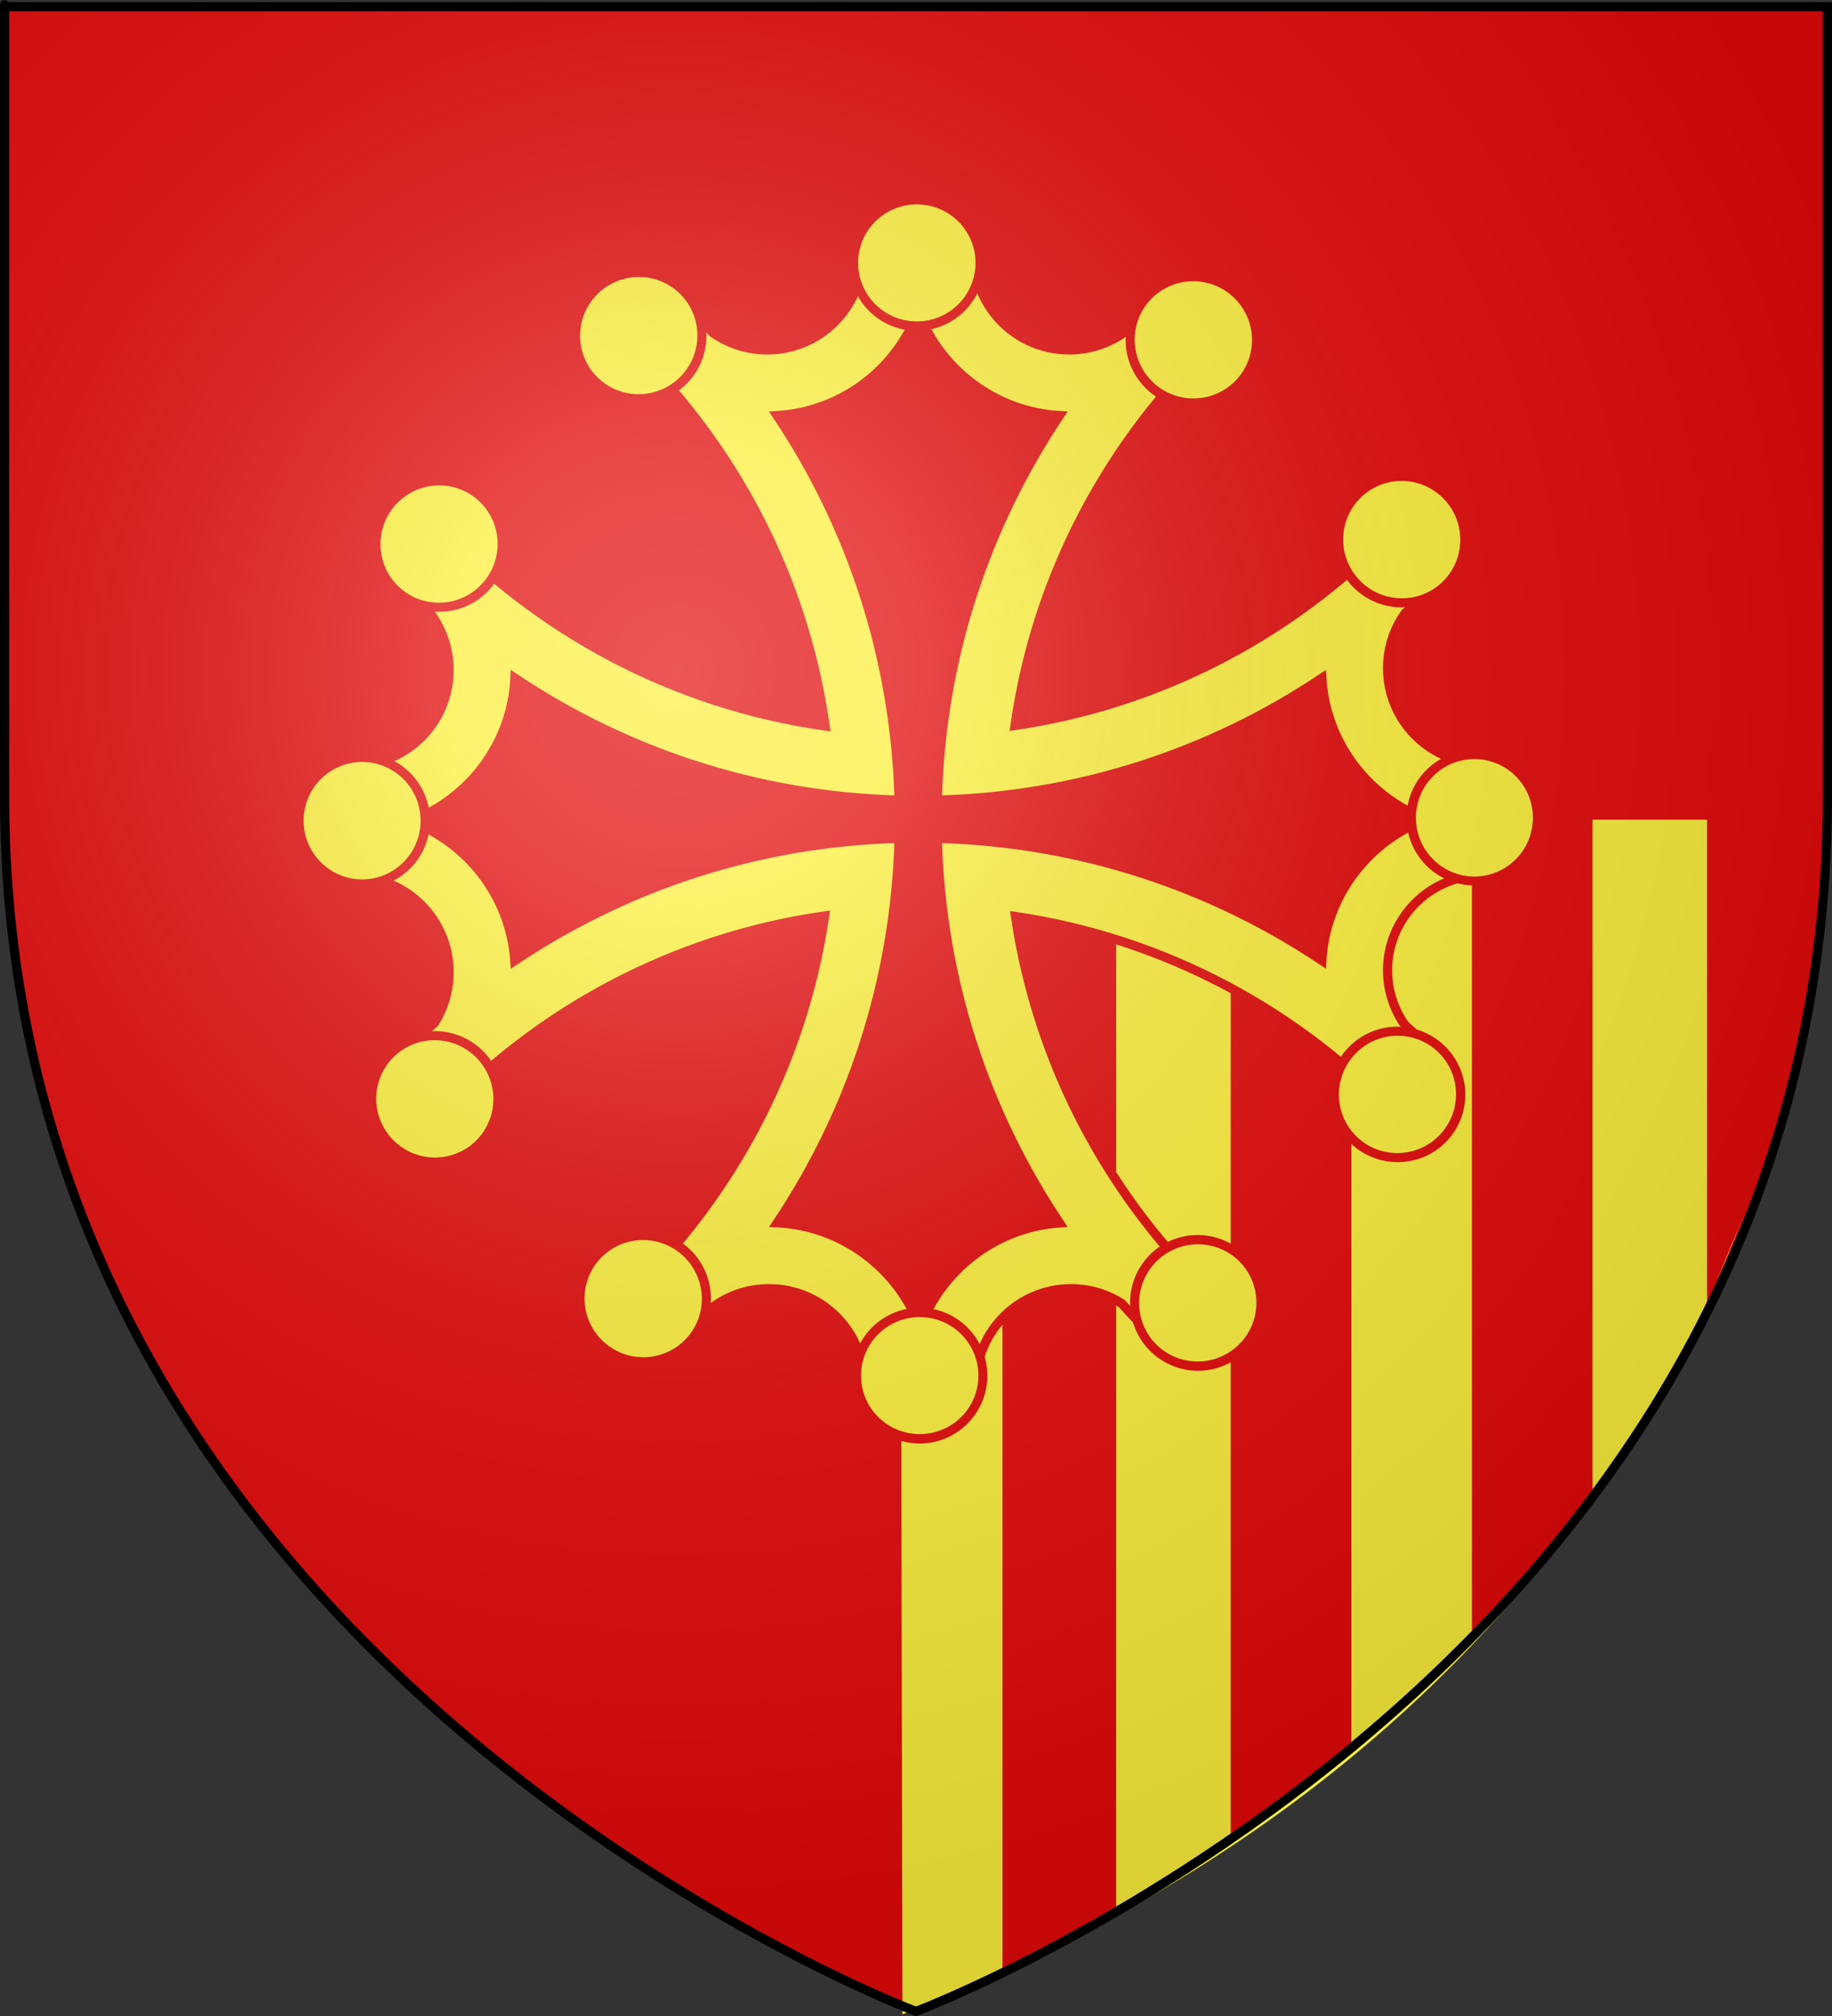 <?xml version="1.0" encoding="UTF-8" standalone="no"?>
<svg
   xmlns:dc="http://purl.org/dc/elements/1.1/"
   xmlns:cc="http://creativecommons.org/ns#"
   xmlns:rdf="http://www.w3.org/1999/02/22-rdf-syntax-ns#"
   xmlns:svg="http://www.w3.org/2000/svg"
   xmlns="http://www.w3.org/2000/svg"
   xmlns:xlink="http://www.w3.org/1999/xlink"
   xmlns:sodipodi="http://sodipodi.sourceforge.net/DTD/sodipodi-0.dtd"
   xmlns:inkscape="http://www.inkscape.org/namespaces/inkscape"
   height="660"
   width="600"
   version="1.0"
   id="svg2"
   sodipodi:version="0.32"
   inkscape:version="0.45+devel+devel"
   sodipodi:docname="Blason_région_fr Languedoc-Roussillon.svg"
   sodipodi:docbase="C:\$user\Perso\blason"
   inkscape:export-filename="/Users/olivier/Desktop/Blason Rouge/Blason_Vide_3D.png"
   inkscape:export-xdpi="144"
   inkscape:export-ydpi="144"
   inkscape:output_extension="org.inkscape.output.svg.inkscape">
  <rect width="100%" height="100%" fill="#333333" stroke="none"/>
  <sodipodi:namedview
     inkscape:window-height="962"
     inkscape:window-width="1280"
     inkscape:pageshadow="2"
     inkscape:pageopacity="0.0"
     guidetolerance="10.0"
     gridtolerance="10.0"
     objecttolerance="10.0"
     borderopacity="1.0"
     bordercolor="#666666"
     pagecolor="#ffffff"
     id="base"
     showgrid="false"
     height="660px"
     inkscape:zoom="1"
     inkscape:cx="507.90754"
     inkscape:cy="239.43207"
     inkscape:window-x="0"
     inkscape:window-y="30"
     inkscape:current-layer="layer3" />
  <desc
     id="desc4">Blason du Languedoc, France</desc>
  <defs
     id="defs6">
    <inkscape:perspective
       sodipodi:type="inkscape:persp3d"
       inkscape:vp_x="-50 : 600 : 1"
       inkscape:vp_y="0 : 1000 : 0"
       inkscape:vp_z="700 : 600 : 1"
       inkscape:persp3d-origin="300 : 400 : 1"
       id="perspective41" />
    <linearGradient
       id="linearGradient2893">
      <stop
         style="stop-color:white;stop-opacity:0.314;"
         offset="0"
         id="stop2895" />
      <stop
         id="stop2897"
         offset="0.19"
         style="stop-color:white;stop-opacity:0.251;" />
      <stop
         style="stop-color:#6b6b6b;stop-opacity:0.125;"
         offset="0.6"
         id="stop2901" />
      <stop
         style="stop-color:black;stop-opacity:0.125;"
         offset="1"
         id="stop2899" />
    </linearGradient>
    <radialGradient
       inkscape:collect="always"
       xlink:href="#linearGradient2893"
       id="radialGradient3163"
       gradientUnits="userSpaceOnUse"
       gradientTransform="matrix(1.353,0,0,1.349,-77.629,-85.747)"
       cx="221.445"
       cy="226.331"
       fx="221.445"
       fy="226.331"
       r="300" />
  </defs>
  <g
     inkscape:groupmode="layer"
     id="layer3"
     inkscape:label="Fond écu"
     style="display:inline">
    <path
       id="path2855"
       style="fill:#e20909;fill-opacity:1;fill-rule:evenodd;stroke:none;stroke-width:1px;stroke-linecap:butt;stroke-linejoin:miter;stroke-opacity:1"
       d="M 300,658.5 C 300,658.5 598.5,546.18 598.5,260.728 C 598.5,-24.723 598.5,2.176 598.5,2.176 L 1.5,2.176 L 1.5,260.728 C 1.5,546.18 300,658.5 300,658.5 z "
       sodipodi:nodetypes="cccccc" />
    <path
       d="M 599.011,268.357 L 504.76,268.357 C 449.319,273.25 452.579,305.957 454.545,324.755 L 320.692,284.602 L 357.221,395.636 L 295.127,446.453 L 295.563,659.429 C 486.633,586.511 588.107,437.223 599.011,268.357 z"
       style="fill:#fcef3c;fill-opacity:1;fill-rule:evenodd;stroke:none;stroke-width:1px;stroke-linecap:butt;stroke-linejoin:miter;stroke-opacity:1"
       id="path3214"
       sodipodi:nodetypes="cccccccc" />
    <path
       d="M 328.32,266.283 L 365.555,266.193 L 365.555,625.507 L 328.32,647.5 L 328.32,266.283 z"
       style="fill:#e20909;fill-opacity:1;fill-rule:evenodd;stroke:none;stroke-width:1px;stroke-linecap:butt;stroke-linejoin:miter;stroke-opacity:1"
       id="path3568"
       sodipodi:nodetypes="ccccc" />
    <path
       d="M 403.067,266.285 L 442.567,266.221 L 442.567,572.893 L 403.067,600.679 L 403.067,266.285 z"
       style="fill:#e20909;fill-opacity:1;fill-rule:evenodd;stroke:none;stroke-width:1px;stroke-linecap:butt;stroke-linejoin:miter;stroke-opacity:1"
       id="path5508"
       sodipodi:nodetypes="ccccc" />
    <path
       d="M 521.572,266.696 L 482.072,266.637 L 482.072,535.408 L 521.572,491.466 L 521.572,266.696 z"
       style="fill:#e20909;fill-opacity:1;fill-rule:evenodd;stroke:none;stroke-width:1px;stroke-linecap:butt;stroke-linejoin:miter;stroke-opacity:1"
       id="path5510"
       sodipodi:nodetypes="ccccc" />
    <path
       d="M 598.578,268.193 L 559.078,268.009 L 559.078,428.253 C 572.518,388.802 586.856,379.005 598.578,282.857 L 598.578,268.193 z"
       style="fill:#e20909;fill-opacity:1;fill-rule:evenodd;stroke:none;stroke-width:1px;stroke-linecap:butt;stroke-linejoin:miter;stroke-opacity:1"
       id="path5512"
       sodipodi:nodetypes="ccccc" />
    <path
       id="path3227"
       style="fill:none;fill-opacity:1;fill-rule:evenodd;stroke:none;stroke-width:3;stroke-linecap:butt;stroke-linejoin:miter;stroke-miterlimit:4;stroke-dasharray:none;stroke-opacity:1"
       d="M 443,1368.778 C 443,1368.778 286.805,1180.457 286.805,701.856 C 286.805,223.255 286.805,268.357 286.805,268.357 L 599.195,268.357 L 599.195,701.856 C 599.195,1180.457 443,1368.778 443,1368.778 z" />
  </g>
  <g
     inkscape:groupmode="layer"
     id="layer4"
     inkscape:label="Meubles">
    <g
       id="g16252"
       transform="matrix(1.302,0,0,1.302,-2565.611,-568.798)"
       style="fill:#fcef3c;fill-opacity:1;stroke:#e20909;stroke-width:2.305;stroke-miterlimit:4;stroke-dasharray:none;stroke-opacity:1;display:inline">
      <path
         id="path14367"
         d="M 2201.485,500.703 C 2196.74,500.703 2192.079,500.967 2187.453,501.422 C 2187.166,514.402 2176.533,524.86 2163.485,524.86 C 2158.375,524.86 2153.65,523.22 2149.766,520.485 C 2147.56,518.032 2145.287,515.632 2142.953,513.297 C 2137.471,515.78 2132.163,518.602 2127.078,521.735 C 2128.89,523.427 2130.659,525.154 2132.391,526.922 C 2133.326,528.04 2134.343,529.068 2135.391,530.078 C 2135.459,530.144 2135.51,530.232 2135.578,530.297 C 2157.958,554.453 2173.235,585.246 2178.078,619.422 C 2139.744,613.992 2105.64,595.432 2080.422,568.453 C 2077.291,573.535 2074.436,578.819 2071.953,584.297 C 2073.954,586.296 2075.991,588.265 2078.078,590.172 C 2081.454,594.303 2083.484,599.588 2083.485,605.328 C 2083.484,618.398 2072.994,629.013 2059.985,629.266 C 2059.559,633.739 2059.359,638.276 2059.36,642.86 C 2059.36,647.753 2059.595,652.593 2060.078,657.36 C 2073.043,657.663 2083.484,668.291 2083.485,681.328 C 2083.484,685.99 2082.141,690.34 2079.828,694.016 C 2077.134,696.415 2074.509,698.878 2071.953,701.422 C 2074.521,707.089 2077.474,712.556 2080.735,717.797 C 2105.898,691.025 2139.824,672.602 2177.953,667.172 C 2172.363,705.164 2153.876,738.957 2127.078,763.985 C 2132.171,767.122 2137.493,769.936 2142.985,772.422 C 2145.023,770.394 2147.015,768.329 2148.953,766.203 C 2153.066,762.886 2158.269,760.891 2163.953,760.891 C 2177.012,760.891 2187.621,771.365 2187.891,784.36 C 2192.374,784.787 2196.89,785.016 2201.485,785.016 C 2206.378,785.016 2211.218,784.749 2215.985,784.266 C 2215.985,784.266 2216.016,784.266 2216.016,784.266 C 2216.336,771.316 2226.927,760.891 2239.953,760.891 C 2244.633,760.891 2248.987,762.281 2252.672,764.61 C 2255.057,767.286 2257.516,769.891 2260.047,772.422 C 2265.723,769.851 2271.204,766.907 2276.453,763.641 C 2249.887,738.672 2231.54,705.063 2225.953,667.297 C 2263.709,672.887 2297.335,691.207 2322.297,717.766 C 2325.559,712.52 2328.479,707.032 2331.047,701.36 C 2328.724,699.034 2326.338,696.779 2323.891,694.578 C 2321.164,690.689 2319.547,685.96 2319.547,680.86 C 2319.547,667.822 2329.988,657.225 2342.953,656.922 C 2343.408,652.297 2343.641,647.604 2343.641,642.86 C 2343.641,638.126 2343.406,633.444 2342.953,628.828 C 2329.988,628.525 2319.547,617.897 2319.547,604.86 C 2319.547,599.735 2321.171,595 2323.922,591.11 C 2326.352,588.922 2328.738,586.671 2331.047,584.36 C 2328.561,578.868 2325.747,573.546 2322.61,568.453 C 2320.843,570.349 2319.028,572.207 2317.172,574.016 C 2316.074,574.954 2315.008,575.936 2314.016,576.985 C 2290.087,599.133 2259.617,614.321 2225.828,619.297 C 2231.261,581.168 2249.704,547.232 2276.485,522.078 C 2271.236,518.812 2265.753,515.869 2260.078,513.297 C 2257.769,515.614 2255.518,517.99 2253.328,520.422 C 2249.417,523.197 2244.635,524.859 2239.485,524.86 C 2226.436,524.859 2215.833,514.402 2215.547,501.422 C 2210.921,500.967 2206.229,500.703 2201.485,500.703 z M 2201.485,515.11 C 2206.97,529.763 2220.704,540.369 2237.016,541.36 C 2218.425,569.176 2207.221,602.326 2206.297,638.047 C 2242.017,637.129 2275.202,625.969 2303.016,607.391 C 2304.025,623.677 2314.663,637.369 2329.297,642.86 C 2314.649,648.343 2304.013,662.055 2303.016,678.36 C 2275.202,659.781 2242.017,648.59 2206.297,647.672 C 2207.22,683.384 2218.433,716.547 2237.016,744.36 C 2220.909,745.52 2207.398,756.129 2201.953,770.641 C 2196.423,755.867 2182.535,745.167 2166.047,744.328 C 2184.606,716.525 2195.749,683.372 2196.672,647.672 C 2160.959,648.596 2127.827,659.808 2100.016,678.391 C 2098.855,662.284 2088.246,648.773 2073.735,643.328 C 2088.515,637.796 2099.217,623.889 2100.047,607.391 C 2127.851,625.959 2160.974,637.124 2196.672,638.047 C 2195.748,602.324 2184.597,569.175 2166.016,541.36 C 2182.31,540.357 2195.992,529.749 2201.485,515.11 z"
         style="fill:#fcef3c;fill-opacity:1;fill-rule:evenodd;stroke:#e20909;stroke-width:2.305;stroke-linecap:butt;stroke-linejoin:miter;stroke-miterlimit:4;stroke-dasharray:none;stroke-opacity:1" />
      <g
         id="g16238"
         style="fill:#fcef3c;fill-opacity:1;stroke:#e20909;stroke-width:2.305;stroke-miterlimit:4;stroke-dasharray:none;stroke-opacity:1">
        <path
           sodipodi:type="arc"
           style="fill:#fcef3c;fill-opacity:1;fill-rule:evenodd;stroke:#e20909;stroke-width:2.899;stroke-linecap:butt;stroke-linejoin:miter;stroke-miterlimit:4;stroke-dasharray:none;stroke-opacity:1"
           id="path14388"
           sodipodi:cx="1434.5"
           sodipodi:cy="387.86218"
           sodipodi:rx="20.5"
           sodipodi:ry="19.5"
           d="M 1455,387.862 A 20.5,19.5 0 1 1 1414,387.862 A 20.5,19.5 0 1 1 1455,387.862 z"
           transform="matrix(0.775,0,0,0.815,1089.4,186.861)" />
        <path
           sodipodi:type="arc"
           style="fill:#fcef3c;fill-opacity:1;fill-rule:evenodd;stroke:#e20909;stroke-width:2.899;stroke-linecap:butt;stroke-linejoin:miter;stroke-miterlimit:4;stroke-dasharray:none;stroke-opacity:1"
           id="path14390"
           sodipodi:cx="1434.5"
           sodipodi:cy="387.86218"
           sodipodi:rx="20.5"
           sodipodi:ry="19.5"
           d="M 1455,387.862 A 20.5,19.5 0 1 1 1414,387.862 A 20.5,19.5 0 1 1 1455,387.862 z"
           transform="matrix(0.671,-0.388,0.408,0.706,1010.393,804.004)" />
        <path
           sodipodi:type="arc"
           style="fill:#fcef3c;fill-opacity:1;fill-rule:evenodd;stroke:#e20909;stroke-width:2.899;stroke-linecap:butt;stroke-linejoin:miter;stroke-miterlimit:4;stroke-dasharray:none;stroke-opacity:1"
           id="path14392"
           sodipodi:cx="1434.5"
           sodipodi:cy="387.86218"
           sodipodi:rx="20.5"
           sodipodi:ry="19.5"
           d="M 1455,387.862 A 20.5,19.5 0 1 1 1414,387.862 A 20.5,19.5 0 1 1 1455,387.862 z"
           transform="matrix(-0.671,-0.388,0.408,-0.706,2936.607,1593.817)" />
        <path
           sodipodi:type="arc"
           style="fill:#fcef3c;fill-opacity:1;fill-rule:evenodd;stroke:#e20909;stroke-width:2.899;stroke-linecap:butt;stroke-linejoin:miter;stroke-miterlimit:4;stroke-dasharray:none;stroke-opacity:1"
           id="path14394"
           sodipodi:cx="1434.5"
           sodipodi:cy="387.86218"
           sodipodi:rx="20.5"
           sodipodi:ry="19.5"
           d="M 1455,387.862 A 20.5,19.5 0 1 1 1414,387.862 A 20.5,19.5 0 1 1 1455,387.862 z"
           transform="matrix(-0.775,-4.402797e-7,4.628583e-7,-0.815,3313.6,1098.86)" />
        <path
           sodipodi:type="arc"
           style="fill:#fcef3c;fill-opacity:1;fill-rule:evenodd;stroke:#e20909;stroke-width:2.899;stroke-linecap:butt;stroke-linejoin:miter;stroke-miterlimit:4;stroke-dasharray:none;stroke-opacity:1"
           id="path14396"
           sodipodi:cx="1434.5"
           sodipodi:cy="387.86218"
           sodipodi:rx="20.5"
           sodipodi:ry="19.5"
           d="M 1455,387.862 A 20.5,19.5 0 1 1 1414,387.862 A 20.5,19.5 0 1 1 1455,387.862 z"
           transform="matrix(-0.671,0.388,-0.408,-0.706,3392.606,481.716)" />
        <path
           transform="matrix(-0.388,0.671,-0.706,-0.408,3152.458,-92.249)"
           d="M 1455,387.862 A 20.5,19.5 0 1 1 1414,387.862 A 20.5,19.5 0 1 1 1455,387.862 z"
           sodipodi:ry="19.5"
           sodipodi:rx="20.5"
           sodipodi:cy="387.86218"
           sodipodi:cx="1434.5"
           id="path14398"
           style="fill:#fcef3c;fill-opacity:1;fill-rule:evenodd;stroke:#e20909;stroke-width:2.899;stroke-linecap:butt;stroke-linejoin:miter;stroke-miterlimit:4;stroke-dasharray:none;stroke-opacity:1"
           sodipodi:type="arc" />
        <path
           transform="matrix(-4.402797e-7,0.775,-0.815,-4.628583e-7,2657.502,-469.242)"
           d="M 1455,387.862 A 20.5,19.5 0 1 1 1414,387.862 A 20.5,19.5 0 1 1 1455,387.862 z"
           sodipodi:ry="19.5"
           sodipodi:rx="20.5"
           sodipodi:cy="387.86218"
           sodipodi:cx="1434.5"
           id="path14400"
           style="fill:#fcef3c;fill-opacity:1;fill-rule:evenodd;stroke:#e20909;stroke-width:2.899;stroke-linecap:butt;stroke-linejoin:miter;stroke-miterlimit:4;stroke-dasharray:none;stroke-opacity:1"
           sodipodi:type="arc" />
        <path
           transform="matrix(0.388,0.671,-0.706,0.408,2040.357,-548.249)"
           d="M 1455,387.862 A 20.5,19.5 0 1 1 1414,387.862 A 20.5,19.5 0 1 1 1455,387.862 z"
           sodipodi:ry="19.5"
           sodipodi:rx="20.5"
           sodipodi:cy="387.86218"
           sodipodi:cx="1434.5"
           id="path14402"
           style="fill:#fcef3c;fill-opacity:1;fill-rule:evenodd;stroke:#e20909;stroke-width:2.899;stroke-linecap:butt;stroke-linejoin:miter;stroke-miterlimit:4;stroke-dasharray:none;stroke-opacity:1"
           sodipodi:type="arc" />
        <path
           sodipodi:type="arc"
           style="fill:#fcef3c;fill-opacity:1;fill-rule:evenodd;stroke:#e20909;stroke-width:2.899;stroke-linecap:butt;stroke-linejoin:miter;stroke-miterlimit:4;stroke-dasharray:none;stroke-opacity:1"
           id="path14404"
           sodipodi:cx="1434.5"
           sodipodi:cy="387.86218"
           sodipodi:rx="20.5"
           sodipodi:ry="19.5"
           d="M 1455,387.862 A 20.5,19.5 0 1 1 1414,387.862 A 20.5,19.5 0 1 1 1455,387.862 z"
           transform="matrix(0.671,0.388,-0.408,0.706,1466.393,-308.099)" />
        <path
           transform="matrix(0.388,-0.671,0.706,0.408,1250.543,1377.968)"
           d="M 1455,387.862 A 20.5,19.5 0 1 1 1414,387.862 A 20.5,19.5 0 1 1 1455,387.862 z"
           sodipodi:ry="19.5"
           sodipodi:rx="20.5"
           sodipodi:cy="387.86218"
           sodipodi:cx="1434.5"
           id="path14406"
           style="fill:#fcef3c;fill-opacity:1;fill-rule:evenodd;stroke:#e20909;stroke-width:2.899;stroke-linecap:butt;stroke-linejoin:miter;stroke-miterlimit:4;stroke-dasharray:none;stroke-opacity:1"
           sodipodi:type="arc" />
        <path
           transform="matrix(1.565175e-7,-0.775,0.815,1.645442e-7,1745.499,1754.96)"
           d="M 1455,387.862 A 20.5,19.5 0 1 1 1414,387.862 A 20.5,19.5 0 1 1 1455,387.862 z"
           sodipodi:ry="19.5"
           sodipodi:rx="20.5"
           sodipodi:cy="387.86218"
           sodipodi:cx="1434.5"
           id="path14408"
           style="fill:#fcef3c;fill-opacity:1;fill-rule:evenodd;stroke:#e20909;stroke-width:2.899;stroke-linecap:butt;stroke-linejoin:miter;stroke-miterlimit:4;stroke-dasharray:none;stroke-opacity:1"
           sodipodi:type="arc" />
        <path
           transform="matrix(-0.388,-0.671,0.706,-0.408,2362.644,1833.966)"
           d="M 1455,387.862 A 20.5,19.5 0 1 1 1414,387.862 A 20.5,19.5 0 1 1 1455,387.862 z"
           sodipodi:ry="19.5"
           sodipodi:rx="20.5"
           sodipodi:cy="387.86218"
           sodipodi:cx="1434.5"
           id="path14410"
           style="fill:#fcef3c;fill-opacity:1;fill-rule:evenodd;stroke:#e20909;stroke-width:2.899;stroke-linecap:butt;stroke-linejoin:miter;stroke-miterlimit:4;stroke-dasharray:none;stroke-opacity:1"
           sodipodi:type="arc" />
      </g>
    </g>
  </g>
  <g
     inkscape:groupmode="layer"
     id="layer2"
     inkscape:label="Reflet final"
     sodipodi:insensitive="true">
    <path
       sodipodi:nodetypes="cccccc"
       d="M 300,658.5 C 300,658.5 598.5,546.18 598.5,260.728 C 598.5,-24.723 598.5,2.176 598.5,2.176 L 1.5,2.176 L 1.5,260.728 C 1.5,546.18 300,658.5 300,658.5 z "
       style="opacity:1;fill:url(#radialGradient3163);fill-opacity:1;fill-rule:evenodd;stroke:none;stroke-width:1px;stroke-linecap:butt;stroke-linejoin:miter;stroke-opacity:1"
       id="path2875"
       inkscape:export-xdpi="144"
       inkscape:export-ydpi="144" />
  </g>
  <g
     inkscape:groupmode="layer"
     id="layer1"
     inkscape:label="Contour final"
     sodipodi:insensitive="true">
    <path
       sodipodi:nodetypes="cccccc"
       d="M 300,658.5 C 300,658.5 1.5,546.18 1.5,260.728 C 1.5,-24.723 1.5,2.176 1.5,2.176 L 598.5,2.176 L 598.5,260.728 C 598.5,546.18 300,658.5 300,658.5 z "
       style="opacity:1;fill:none;fill-opacity:1;fill-rule:evenodd;stroke:#000000;stroke-width:3;stroke-linecap:butt;stroke-linejoin:miter;stroke-miterlimit:4;stroke-dasharray:none;stroke-opacity:1"
       id="path1411"
       inkscape:export-xdpi="144"
       inkscape:export-ydpi="144" />
  </g>
</svg>
